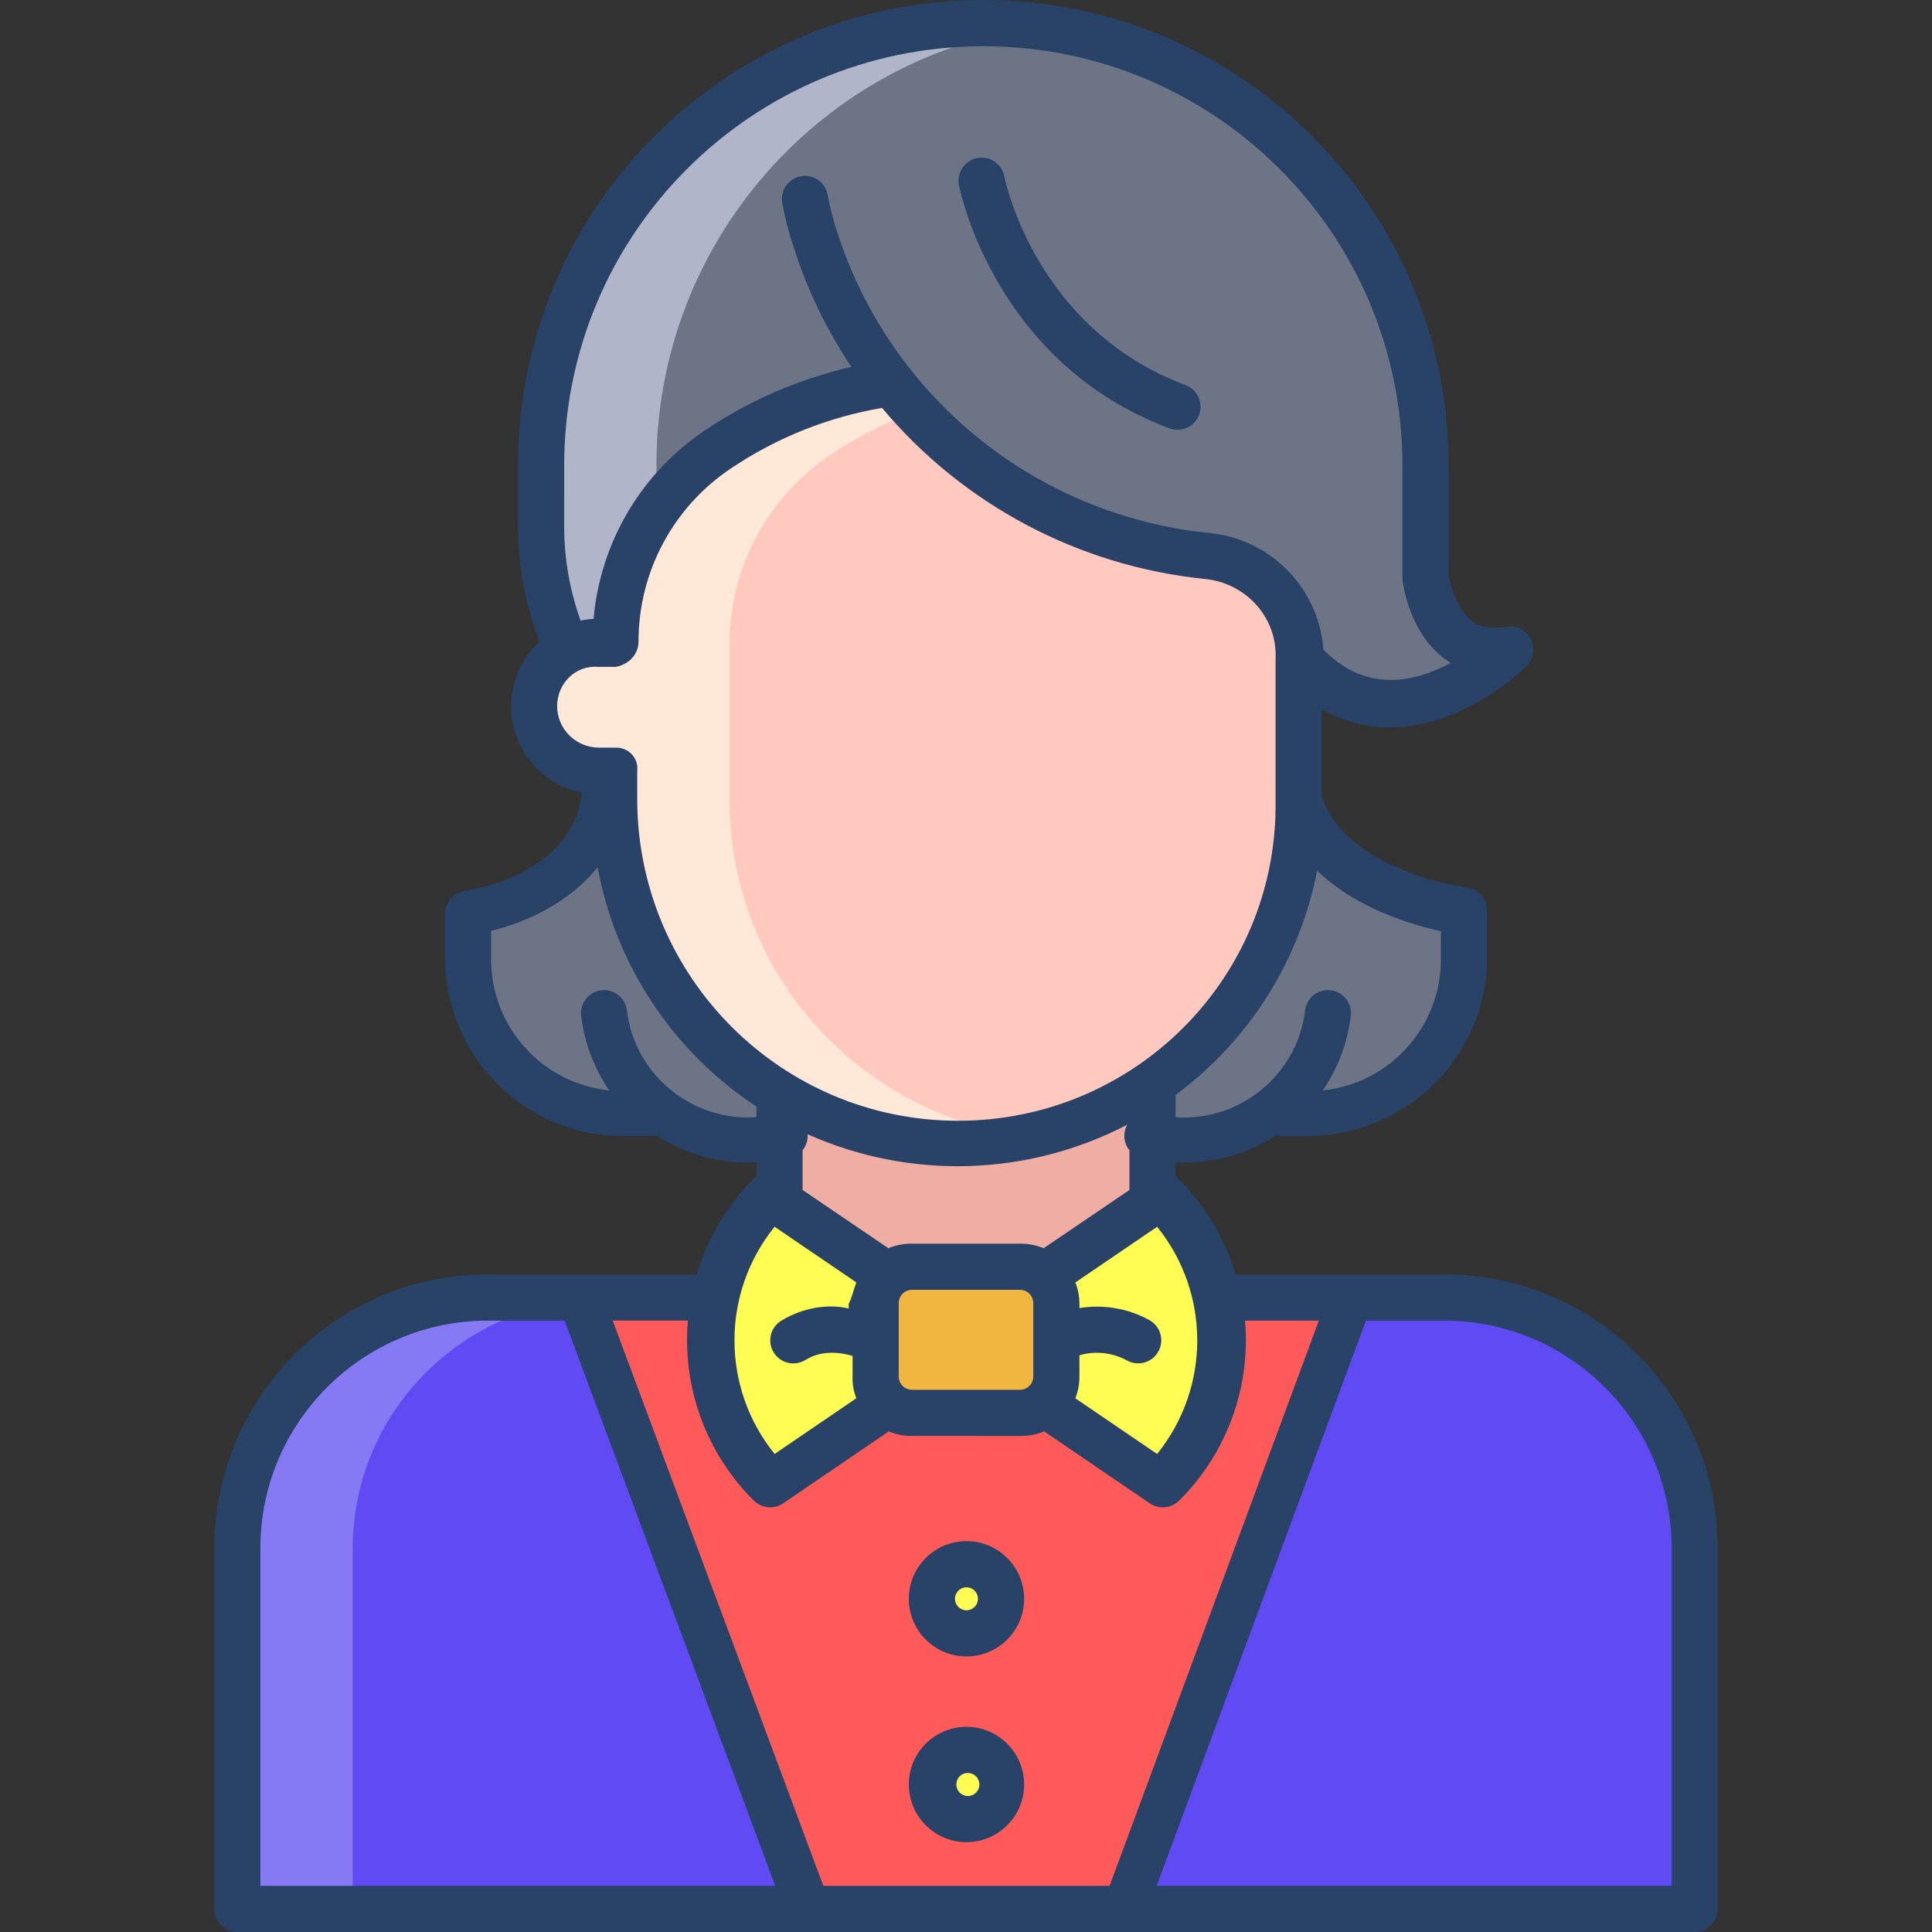 <?xml version="1.0" encoding="utf-8"?>
<!-- Generator: Adobe Illustrator 24.1.2, SVG Export Plug-In . SVG Version: 6.00 Build 0)  -->
<svg version="1.1" id="Layer_1" xmlns="http://www.w3.org/2000/svg" xmlns:xlink="http://www.w3.org/1999/xlink" x="0px" y="0px"
	 width="150px" height="150px" viewBox="0 0 150 150" style="enable-background:new 0 0 150 150;" xml:space="preserve">
<rect x="0" y="0" width="150" height="150" fill="#333333" stroke="none"/>
<style type="text/css">
	.st0{fill:#604AF3;}
	.st1{fill:#6D7486;}
	.st2{fill:#FF5A5A;}
	.st3{fill:#FFC9C0;}
	.st4{fill:#EFADA3;}
	.st5{fill:#FFFD54;}
	.st6{fill:#F0B640;}
	.st7{fill:#B0B5CA;}
	.st8{fill:#FFE8D7;}
	.st9{fill:#867AF4;}
	.st10{fill:#284268;}
</style>
<g>
	<path class="st0" d="M131.576,120.193v28.016H87.09l17.616-47.443v-0.027h7.357C122.84,100.739,131.576,109.448,131.576,120.193
		L131.576,120.193z"/>
	<path class="st1" d="M69.077,29.399l-0.343,0.272c-4.612,0.707-9.014,2.417-12.894,5.01c-5.03,3.334-8.051,8.97-8.044,15.005
		h-1.331c-0.846-0.001-1.678,0.214-2.418,0.624c-1.344-3.02-2.038-6.289-2.039-9.596v-4.252c0-18.981,15.241-34.656,34.223-34.717
		c19.013-0.06,34.445,15.339,34.445,34.344v8.625c0,0,0.794,6.688,6.471,5.595c0,0-8.903,8.783-16.159,0.746
		c-0.001-4.142-3.134-7.612-7.253-8.034C84.004,42.034,75.096,37.113,69.077,29.399L69.077,29.399z"/>
	<path class="st1" d="M98.397,86.408c-2.449,1.73-5.487,2.407-8.437,1.878l-0.48-0.084v-4.195
		c7.206-4.96,11.508-13.159,11.501-21.917c2.122,7.294,12.682,8.583,12.682,8.583v3.735c0,6.627-5.372,11.999-11.999,11.999h0
		L98.397,86.408z"/>
	<path class="st2" d="M45.294,100.739v0.332l17.525,47.138H87.48l17.525-47.443v-0.027H45.294z"/>
	<path class="st3" d="M100.825,56.287v5.911c-0.001,14.508-11.899,26.269-26.574,26.267c-14.673-0.001-26.567-11.761-26.569-26.267
		v-2.361h-1.224c-2.944,0-5.321-2.412-5.071-5.345c0.215-2.525,2.356-4.507,4.965-4.507h1.33c-0.007-5.96,3.011-11.525,8.036-14.817
		c3.876-2.56,8.274-4.249,12.882-4.947l0.343-0.268c6.013,7.617,14.912,12.476,24.636,13.452c4.115,0.417,7.244,3.843,7.246,7.933
		L100.825,56.287z"/>
	<path class="st4" d="M74.35,88.787c-4.877,0.007-9.661-1.323-13.83-3.845v11.399l8.523,5.592h11.913l8.523-5.592V84.1
		C85.033,87.162,79.754,88.797,74.35,88.787L74.35,88.787z"/>
	<path class="st0" d="M45.294,101.071l17.616,47.138H18.424v-28.055c0-10.723,8.692-19.415,19.415-19.415h7.455L45.294,101.071z"/>
	<path class="st1" d="M51.573,86.408h-3.216c-6.638,0-12.02-5.381-12.02-12.02v-3.633c0,0,10.449-1.384,10.449-10.137v-0.781h0.896
		v2.379c0.006,9.256,4.872,17.838,12.838,22.642v3.336l-0.481,0.083C57.079,88.802,54.03,88.129,51.573,86.408z"/>
	<circle class="st5" cx="75.036" cy="124.13" r="2.684"/>
	<path class="st5" d="M75.146,135.863c1.509-0.002,2.729,1.241,2.689,2.76c-0.037,1.402-1.205,2.572-2.607,2.613
		c-1.519,0.044-2.764-1.174-2.766-2.683c0-0.002,0-0.004,0-0.006C72.462,137.065,73.664,135.863,75.146,135.863z"/>
	<path class="st5" d="M94.409,100.807c-0.626-3.003-2.117-5.758-4.29-7.924l-0.743,0.49l-8.497,5.592
		c0.716,0.534,1.138,1.376,1.137,2.269v5.661c0,0.893-0.421,1.735-1.137,2.269l9.24,6.082
		C93.898,111.467,95.512,106.036,94.409,100.807L94.409,100.807z"/>
	<path class="st6" d="M80.888,98.913c-0.484-0.366-1.074-0.564-1.679-0.562H70.79c-1.549-0.001-2.806,1.268-2.806,2.833
		c0,0.001,0,0.002,0,0.003v5.673c-0.001,1.566,1.254,2.835,2.803,2.836c0.001,0,0.002,0,0.003,0h8.419
		c1.549,0.001,2.806-1.268,2.806-2.833c0-0.001,0-0.002,0-0.003v-5.673C82.016,100.291,81.598,99.448,80.888,98.913z"/>
	<path class="st5" d="M67.984,106.895v-5.661c0-0.893,0.421-1.735,1.137-2.269l-8.497-5.592l-0.743-0.49
		c-6.174,6.175-6.174,16.186,0,22.362l9.24-6.082C68.405,108.629,67.984,107.788,67.984,106.895L67.984,106.895z"/>
	<path class="st7" d="M50.966,36.09c0-17.237,12.775-31.805,29.864-34.055C62.013-0.427,44.762,12.832,42.3,31.65
		c-0.193,1.472-0.29,2.955-0.29,4.439v4.625c0,3.306,0.695,6.575,2.039,9.596c0.74-0.41,1.572-0.625,2.418-0.624h1.332
		c-0.012-3.645,1.094-7.207,3.168-10.205V36.09z"/>
	<path class="st8" d="M69.456,84.671c-7.953-4.768-12.811-13.286-12.817-22.473V49.984c-0.007-5.96,3.015-11.525,8.046-14.817
		c1.907-1.247,3.94-2.296,6.067-3.128c-0.62-0.672-1.214-1.367-1.782-2.087l-0.343,0.268c-4.614,0.698-9.016,2.387-12.898,4.947
		c-5.031,3.292-8.053,8.857-8.046,14.817l-1.232,0c-2.944,0-5.321,2.412-5.071,5.345c0.215,2.525,2.359,4.507,4.971,4.507h1.332
		v2.361c0,14.508,11.911,26.27,26.604,26.27c1.499,0,2.995-0.125,4.472-0.374C75.467,87.543,72.31,86.381,69.456,84.671z"/>
	<path class="st9" d="M45.294,100.908v-0.169h-7.455c-10.723,0-19.415,8.692-19.415,19.415v28.055h8.957v-27.96
		C27.382,110.162,35.167,101.757,45.294,100.908z"/>
	<g>
		<path class="st10" d="M90.791,33.254c0.927,0.346,1.959-0.125,2.305-1.052c0.346-0.927-0.125-1.959-1.052-2.305
			C80.51,25.594,78.072,14.197,77.969,13.685c-0.192-0.971-1.134-1.602-2.105-1.41c-0.971,0.192-1.602,1.134-1.41,2.105
			C74.565,14.944,77.329,28.23,90.791,33.254z"/>
		<path class="st10" d="M112.168,98.947H95.931c-0.838-2.807-2.365-5.36-4.441-7.427c-0.068-0.067-0.142-0.129-0.219-0.184v-1.094
			c0.232,0.012,0.465,0.02,0.696,0.02c2.488,0,4.923-0.717,7.014-2.064h2.513c7.706-0.009,13.951-6.187,13.959-13.811v-3.715
			c0-0.905-0.683-1.668-1.591-1.778c-1.762-0.264-3.483-0.743-5.125-1.428c-3.278-1.376-5.334-3.281-6.121-5.661v-6.754
			c1.512,0.886,3.223,1.374,4.974,1.421c0.105,0.003,0.209,0.005,0.314,0.005c5.739,0,10.401-4.53,10.6-4.727
			c0.844-0.832,0.705-2.284-0.427-2.911c-0.368-0.204-0.805-0.247-1.218-0.169c-1.035,0.195-1.859,0.057-2.518-0.42
			c-1.227-0.889-1.753-2.829-1.873-3.609v-8.41C112.526,16.278,96.399,0.058,76.448,0S40.276,16.07,40.218,36.021
			c0,0.07,0-0.028,0,0.042v4.672c-0.004,3.104,0.56,6.183,1.664,9.084c-2.773,2.558-2.947,6.881-0.389,9.654
			c0.978,1.06,2.267,1.784,3.682,2.067c-0.677,6.4-8.705,7.577-9.057,7.625c-0.9,0.119-1.573,0.886-1.573,1.794v3.376
			c0.009,7.654,6.177,13.857,13.789,13.866h2.727c2.08,1.347,4.501,2.063,6.975,2.064c0.23,0,0.461-0.008,0.692-0.02v1.094
			c-0.077,0.055-0.15,0.117-0.218,0.184c-2.064,2.067-3.582,4.62-4.415,7.427l-16.264,0c-11.703,0.013-21.186,9.518-21.199,21.246
			v28.015c0,0.989,0.802,1.791,1.791,1.791h113.152c0.989,0,1.791-0.802,1.791-1.791v-28.015
			C133.354,108.465,123.871,98.96,112.168,98.947L112.168,98.947z M89.839,112.886l-6.348-4.322
			c0.208-0.531,0.315-1.097,0.316-1.667v-1.674c1.255-0.363,2.602-0.208,3.742,0.429c0.88,0.453,1.96,0.107,2.413-0.772
			c0.447-0.869,0.116-1.935-0.744-2.398c-1.65-0.903-3.554-1.228-5.41-0.923v-0.322c-0.001-0.571-0.108-1.136-0.316-1.667
			l6.347-4.323C93.992,100.392,93.992,107.739,89.839,112.886L89.839,112.886z M79.261,96.559H70.74
			c-0.608,0-1.211,0.12-1.772,0.353c-0.019-0.014-0.036-0.03-0.055-0.042l-6.601-4.48v-3.084c0.283-0.351,0.422-0.796,0.389-1.245
			c7.95,3.553,17.095,3.281,24.818-0.738c-0.354,0.634-0.287,1.418,0.17,1.983v3.084l-6.6,4.48
			c-0.019,0.013-0.037,0.028-0.055,0.042C80.471,96.678,79.869,96.558,79.261,96.559L79.261,96.559z M80.225,101.184v5.678
			c-0.001,0.575-0.46,1.041-1.027,1.042h-8.395c-0.567-0.001-1.026-0.467-1.027-1.042v-5.679c0.001-0.575,0.46-1.041,1.027-1.042
			h8.395C79.764,100.142,80.224,100.608,80.225,101.184L80.225,101.184z M111.871,72.294v2.212
			c-0.007,5.235-3.967,9.618-9.174,10.155c1.185-1.727,1.933-3.716,2.182-5.795c0.113-0.981-0.591-1.868-1.572-1.98
			c-0.971-0.111-1.851,0.577-1.977,1.546c-0.306,2.586-1.671,4.928-3.77,6.468c-0.055,0.041-0.111,0.077-0.166,0.117l-0.008,0.006
			c-1.776,1.266-3.939,1.873-6.115,1.715V85.01c5.713-4.225,9.634-10.439,10.988-17.415
			C105.296,70.531,109.581,71.799,111.871,72.294L111.871,72.294z M43.803,36.232C43.748,18.26,58.273,3.646,76.245,3.591
			c17.972-0.055,32.586,14.47,32.641,32.442c0,0.067,0,0.133,0,0.2v8.622c0,0.071,0.004,0.141,0.013,0.211
			c0.049,0.414,0.559,4.105,3.287,6.099c0.149,0.109,0.302,0.211,0.458,0.305c-1.39,0.744-3.102,1.368-4.87,1.318
			c-1.852-0.054-3.5-0.823-5.025-2.342c-0.35-4.765-4.076-8.589-8.831-9.063c-13.389-1.331-24.724-10.456-28.881-23.253
			c-0.325-0.966-0.582-1.953-0.771-2.955c-0.15-0.978-1.064-1.648-2.042-1.498c-0.978,0.15-1.648,1.064-1.498,2.042l0,0
			c0.215,1.189,0.517,2.361,0.902,3.507c1.054,3.281,2.561,6.399,4.477,9.263c-4.014,0.916-7.827,2.557-11.251,4.843
			c-5.014,3.31-8.242,8.728-8.768,14.713c-0.339,0.022-0.676,0.069-1.008,0.141c-0.846-2.351-1.277-4.83-1.276-7.328L43.803,36.232z
			 M43.256,54.82c0.002-1.765,1.432-3.195,3.197-3.044h1.33c0.989-0.153,1.791-0.955,1.791-1.944
			c-0.013-5.436,2.709-10.513,7.244-13.51c3.517-2.354,7.491-3.939,11.663-4.651c6.306,7.528,15.304,12.293,25.074,13.28
			c3.211,0.321,5.653,3.026,5.478,6.253v10.998c0.169,13.704-10.941,24.814-24.645,24.814S49.575,75.906,49.474,62.201V59.81
			c0.101-0.989-0.701-1.791-1.69-1.764h-1.33C44.688,58.016,43.258,56.585,43.256,54.82L43.256,54.82z M52.614,85.022l-0.008-0.006
			c-0.055-0.039-0.111-0.076-0.166-0.117c-2.099-1.54-3.464-3.883-3.77-6.468c-0.127-0.979-1.024-1.67-2.003-1.543
			c-0.969,0.126-1.657,1.006-1.546,1.976c0.249,2.08,0.998,4.068,2.182,5.795c-5.208-0.537-9.168-4.921-9.174-10.156v-2.23
			c2.672-0.648,6.062-2.17,8.269-4.943c1.406,7.616,5.86,14.327,12.331,18.581v0.825C56.553,86.895,54.39,86.289,52.614,85.022
			L52.614,85.022z M60.139,95.244l6.347,4.323c-0.208,0.531-0.315,1.097-0.591,1.667v0.36c-1.62-0.395-3.594-0.056-5.248,0.949
			c-0.84,0.522-1.098,1.627-0.575,2.467s1.627,1.098,2.467,0.575l0,0c1.274-0.792,2.715-0.586,3.655-0.313v1.622
			c-0.024,0.571,0.084,1.136,0.292,1.667l-6.346,4.323C55.985,107.739,55.985,100.391,60.139,95.244L60.139,95.244z M20.215,146.417
			v-26.225c0.011-9.75,7.912-17.651,17.662-17.662h5.963l16.353,43.887H20.215z M63.922,146.417L47.57,102.53h5.837
			c-0.04,0.488-0.065,0.978-0.065,1.473c-0.013,4.691,1.852,9.192,5.178,12.5c0.611,0.611,1.57,0.701,2.285,0.215l8.139-5.544
			c0.019-0.013,0.037-0.028,0.055-0.042c0.562,0.234,1.165,0.354,1.774,0.354H79.3c0.609,0,1.212-0.12,1.774-0.354
			c0.019,0.014,0.036,0.03,0.055,0.042l8.139,5.544c0.714,0.486,1.674,0.396,2.285-0.215c3.326-3.308,5.191-7.809,5.178-12.5
			c0-0.495-0.025-0.986-0.065-1.473h5.729l-16.247,43.887H63.922z M129.786,146.417H89.802l16.247-43.887h6.074
			c9.75,0.011,17.651,7.912,17.662,17.662L129.786,146.417z"/>
		<path class="st10" d="M75.036,128.606c2.472,0,4.476-2.004,4.476-4.476c0-2.472-2.004-4.476-4.476-4.476s-4.476,2.004-4.476,4.476
			C70.563,126.601,72.566,128.604,75.036,128.606z M75.036,123.237c0.493,0,0.893,0.4,0.893,0.893c0,0.493-0.4,0.893-0.893,0.893
			c-0.493,0-0.893-0.4-0.893-0.893C74.144,123.638,74.544,123.238,75.036,123.237z"/>
		<path class="st10" d="M75.036,143.024c2.472,0,4.476-2.004,4.477-4.476c0-2.472-2.004-4.476-4.476-4.477
			c-2.472,0-4.476,2.004-4.477,4.476c0,0,0,0,0,0C70.563,141.019,72.565,143.022,75.036,143.024z M74.794,137.723
			c0.689-0.267,1.339,0.293,1.236,0.966c-0.056,0.368-0.354,0.674-0.721,0.739c-0.565,0.099-1.056-0.332-1.056-0.879v-0.001
			C74.254,138.19,74.46,137.852,74.794,137.723z"/>
	</g>
</g>
</svg>
